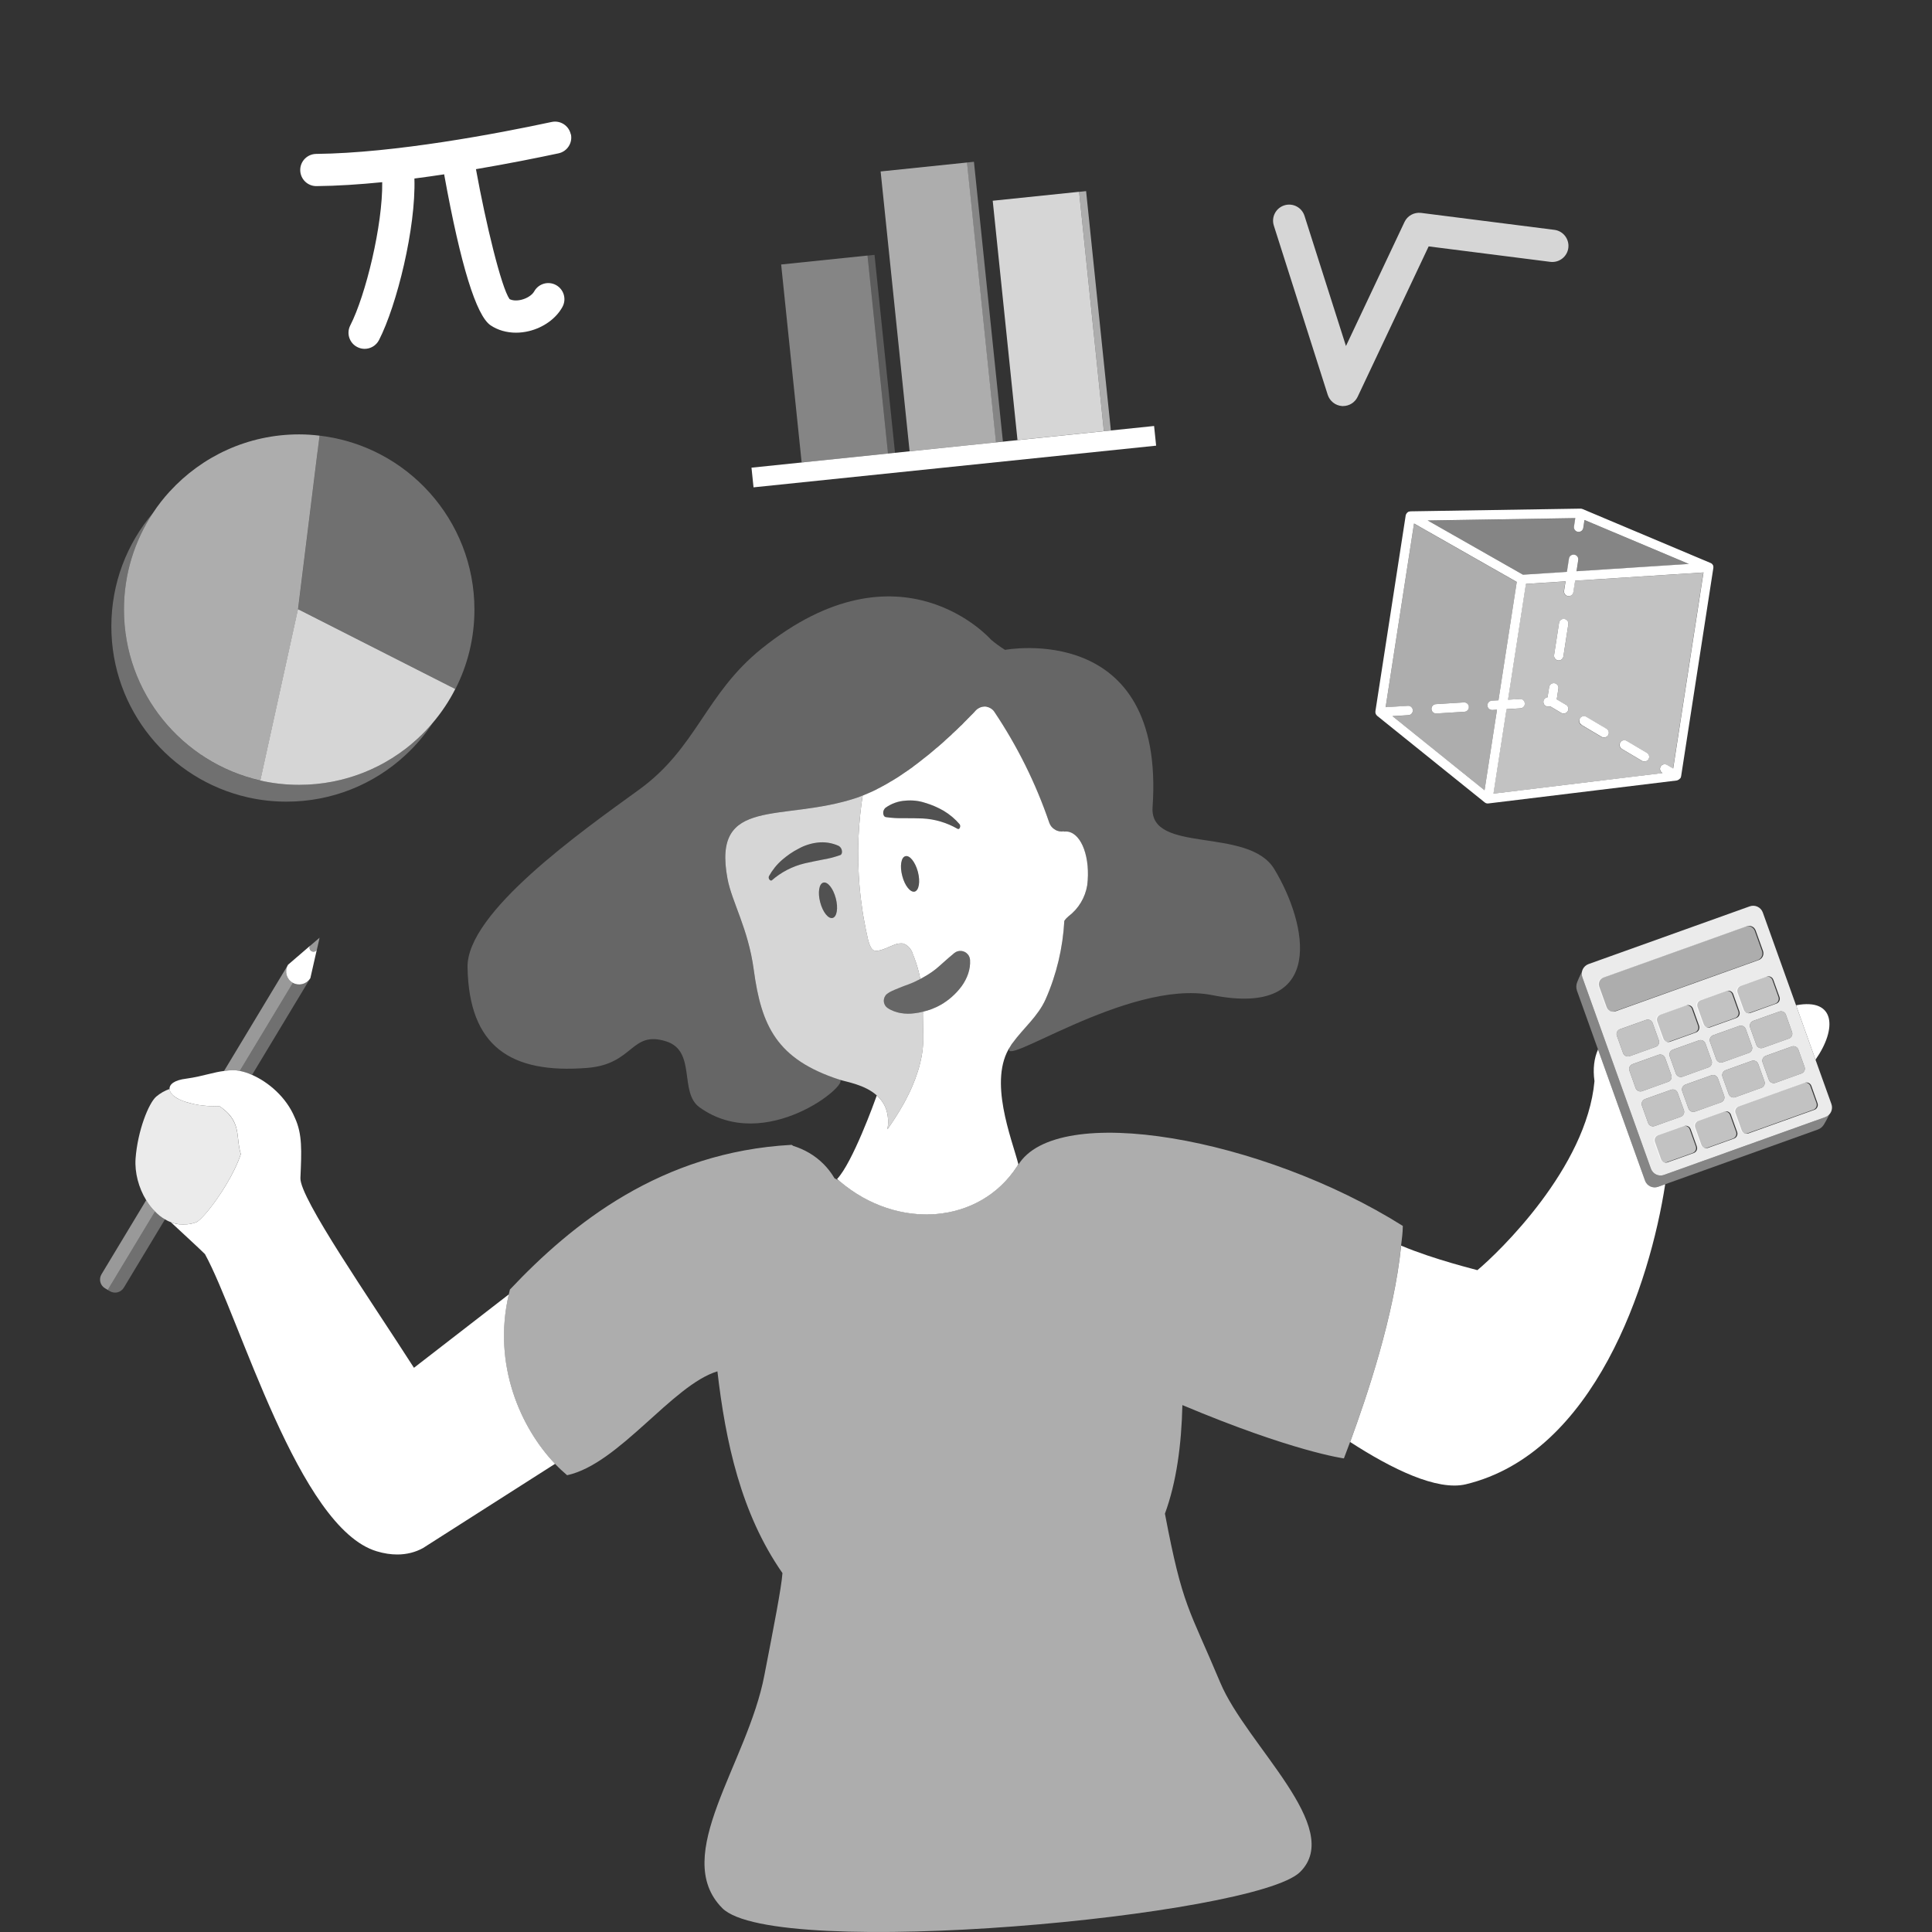 <svg viewBox="0 0 300 300" xmlns="http://www.w3.org/2000/svg"><rect x="0" y="0" width="300" height="300" fill="#333333" stroke="none"/><g fill="#fff"><path d="m 25.62 189.34 l -6.4 10.62 c -.45 .74 -1.42 .98 -2.17 .53 l -.32 -.19 7.34 -12.18 c .46 .49 .99 .91 1.55 1.22 z" opacity=".3"/><path d="m 34.57 172.12 c -.1 -.07 -.2 -.14 -.3 -.22 l -.2 -.14 .2 .13 c .1 .07 .2 .15 .3 .23 z" opacity=".3"/><path d="m 35.5 172.95 l -.01 .02 c -.19 -.21 -.41 -.42 -.66 -.63 .25 .2 .47 .4 .67 .61 z" opacity=".3"/><path d="m 48.13 151.99 l -8.99 14.92 c -.67 -.31 -1.32 -.51 -1.91 -.62 l 8.25 -13.68 c .91 .51 2.06 .24 2.64 -.62 z" opacity=".3"/><path d="m 48.12 151.99 c .02 -.03 .05 -.06 .07 -.09 l 1 -4.41 c -.16 .27 -.49 .36 -.77 .23 -.02 -.01 -.04 -.02 -.06 -.03 -.28 -.17 -.38 -.54 -.21 -.83 l -3.43 2.95 c -.02 .03 -.03 .07 -.05 .1 -.5 .94 -.19 2.11 .74 2.67 .02 .01 .04 .02 .06 .03 .91 .51 2.06 .24 2.65 -.62 z"/><path d="m 24.07 188.12 l -7.34 12.18 -.43 -.26 c -.75 -.45 -.99 -1.42 -.54 -2.17 l 6.94 -11.51 c .39 .65 .84 1.24 1.37 1.76 z" opacity=".5"/><path d="m 32.13 171.73 c -.04 0 -.09 -.01 -.13 -.01 -.15 -.01 -.3 -.03 -.45 -.05 .14 .02 .29 .03 .44 .04 .05 0 .09 .01 .14 .02 z" opacity=".5"/><path d="m 45.48 152.61 l -8.25 13.68 c -.38 -.08 -.75 -.12 -1.08 -.11 -.42 .01 -.81 .04 -1.21 .1 -.05 .01 -.1 .01 -.15 .02 l 9.88 -16.39 h .01 c -.16 .3 -.24 .62 -.24 .94 0 .69 .35 1.36 .98 1.73 z" opacity=".5"/><path d="m 49.57 145.81 l .05 -.2 -1.46 1.25 c -.17 .28 -.08 .65 .21 .83 l .06 .03 c .28 .13 .61 .03 .77 -.23 l .38 -1.67 z" opacity=".5"/><path d="m 127.85 137.05 c -.67 .18 -.89 1.55 -.49 3.07 s 1.26 2.61 1.93 2.43 c .67 -.17 .89 -1.55 .49 -3.07 -.4 -1.51 -1.26 -2.61 -1.93 -2.43 z" opacity=".15"/><path d="m 117.03 150.57 c -.87 -6.42 -3.4 -10.53 -4.08 -14.15 -2.41 -12.93 8.48 -8.66 20.11 -12.55 .37 -.12 .74 -.27 1.11 -.42 .27 -.11 .53 -.22 .8 -.34 .2 -.08 .38 -.17 .57 -.26 .27 -.13 .54 -.26 .8 -.4 .19 -.1 .38 -.19 .56 -.29 .27 -.14 .54 -.29 .81 -.45 .18 -.1 .37 -.21 .55 -.32 .27 -.16 .54 -.32 .8 -.49 .18 -.11 .36 -.23 .54 -.35 .26 -.17 .53 -.35 .79 -.52 .18 -.12 .35 -.24 .53 -.37 .26 -.18 .52 -.37 .77 -.55 .17 -.12 .34 -.25 .51 -.38 .25 -.19 .5 -.38 .75 -.57 .17 -.13 .33 -.26 .5 -.39 .24 -.19 .48 -.38 .72 -.58 .16 -.13 .32 -.27 .48 -.4 .23 -.19 .46 -.38 .68 -.57 .16 -.14 .31 -.27 .46 -.4 .22 -.19 .43 -.38 .64 -.56 .16 -.14 .3 -.27 .45 -.41 .2 -.18 .4 -.36 .59 -.54 .15 -.14 .3 -.28 .44 -.41 .18 -.17 .37 -.34 .54 -.51 .15 -.14 .28 -.27 .42 -.41 .16 -.16 .32 -.31 .48 -.46 .15 -.15 .28 -.28 .42 -.42 l .4 -.4 .44 -.45 c .09 -.1 .2 -.2 .29 -.3 .23 -.24 .44 -.46 .64 -.67 .19 -.2 .41 -.35 .67 -.45 .25 -.1 .53 -.14 .8 -.12 s .54 .1 .77 .24 c .24 .14 .44 .32 .59 .55 3.59 5.35 6.47 11.15 8.56 17.25 .16 .46 .47 .84 .89 1.09 s .9 .34 1.38 .26 v .03 c .21 -.03 .43 -.03 .64 .01 2.15 .41 3.49 4.12 2.99 8.3 -.33 1.93 -1.38 3.67 -2.93 4.86 -.24 .2 -.46 .43 -.63 .68 -.23 4.19 -1.21 8.3 -2.89 12.14 -1.18 2.67 -3.49 4.51 -5.17 6.83 -.12 .16 -.21 .32 -.32 .48 -2.53 4.34 18.19 -10.52 31.33 -7.91 17.91 3.56 14.78 -11.1 9.65 -19.57 -4.03 -6.66 -19.4 -2.26 -18.9 -9.61 2.01 -29.12 -22.91 -24.43 -22.91 -24.43 -.77 -.48 -1.5 -1.01 -2.18 -1.59 0 0 -14.03 -16 -35.63 1.41 -8.76 7.06 -10.04 15.39 -19.02 21.89 -8.99 6.51 -26.79 19.08 -26.63 27.58 .22 12.28 6.67 16.58 18.61 15.62 7.25 -.58 6.72 -5.85 12.23 -4.12 4.74 1.5 1.96 7.92 5.18 10.24 10.25 7.36 23.57 -3.72 21.74 -4.32 -9.78 -3.18 -12.15 -8.35 -13.33 -17.08 z" opacity=".25"/><path d="m 143.38 160.83 c -.03 -1.13 -.03 -2.27 -.06 -3.42 h -.01 v .01 c .03 1.16 .03 2.28 .06 3.42 .02 .89 -.04 1.77 -.17 2.63 .14 -.86 .2 -1.75 .18 -2.64 z m -1.76 -13.04 c .03 .09 .06 .17 .09 .26 .38 .92 .7 1.86 .94 2.82 -.24 -.96 -.55 -1.9 -.93 -2.82 -.03 -.09 -.06 -.17 -.1 -.26 z m -2.32 -1.23 c .32 -.07 .64 -.09 .97 -.05 .25 .1 .49 .23 .7 .41 -.21 -.18 -.45 -.32 -.7 -.42 -.32 -.04 -.65 -.02 -.97 .06 z m -1.49 28.81 v -.02 c 0 .01 -.01 .01 -.01 .02 z m -1.97 -27.75 c -.25 -.07 -.44 -.26 -.6 -.5 .15 .25 .34 .44 .59 .51 .15 .04 .34 .03 .55 -.01 -.21 .04 -.39 .04 -.54 0 z m -.79 -.89 c .05 .13 .11 .27 .19 .38 -.07 -.12 -.13 -.25 -.19 -.38 z m -.27 -.92 c -.25 -1.08 -.47 -2.17 -.67 -3.27 .19 1.09 .41 2.18 .66 3.27 .06 .24 .15 .59 .28 .92 -.13 -.32 -.21 -.67 -.27 -.92 z m -.83 -22.26 v -.01 c -.11 .04 -.22 .08 -.32 .12 .11 -.03 .21 -.07 .32 -.11 z m -.1 17.32 c -.23 -1.64 -.4 -3.29 -.5 -4.95 .09 1.66 .26 3.31 .5 4.95 z m -.44 -12.58 c -.19 2.53 -.21 5.06 -.06 7.59 -.14 -2.53 -.12 -5.06 .06 -7.59 z" opacity=".8"/><path d="m 143.31 157.42 v -.01 l -.01 -.31 c -.43 .11 -.86 .19 -1.3 .24 -.7 .1 -1.42 .09 -2.12 -.03 -.36 -.05 -.71 -.17 -1.05 -.28 -.34 -.13 -.68 -.29 -.99 -.5 -.63 -.42 -.79 -1.27 -.37 -1.9 .11 -.17 .26 -.31 .43 -.41 l .25 -.16 c .28 -.16 .53 -.25 .78 -.37 .25 -.11 .49 -.2 .73 -.3 .47 -.2 .92 -.36 1.37 -.52 .65 -.24 1.27 -.53 1.87 -.85 -.07 -.39 -.16 -.77 -.25 -1.15 -.24 -.96 -.56 -1.9 -.94 -2.82 -.03 -.09 -.06 -.17 -.09 -.26 -.11 -.24 -.26 -.47 -.45 -.68 -.06 -.07 -.13 -.13 -.2 -.19 -.21 -.18 -.45 -.31 -.7 -.41 -.33 -.04 -.65 -.02 -.97 .05 -.1 .02 -.2 .05 -.3 .09 -.1 .03 -.2 .07 -.3 .12 -.36 .13 -1 .44 -1.62 .66 -.12 .04 -.24 .08 -.36 .11 -.12 .04 -.23 .06 -.34 .08 -.21 .04 -.4 .05 -.55 .01 -.25 -.07 -.44 -.26 -.59 -.51 v -.01 c -.07 -.12 -.13 -.25 -.19 -.38 -.05 -.12 -.09 -.24 -.12 -.35 -.04 -.13 -.08 -.26 -.11 -.37 -.02 -.07 -.04 -.14 -.05 -.2 -.25 -1.09 -.47 -2.18 -.66 -3.27 -.1 -.56 -.19 -1.11 -.26 -1.67 -.24 -1.64 -.41 -3.29 -.5 -4.95 -.01 -.01 -.01 -.02 0 -.04 -.15 -2.53 -.13 -5.06 .06 -7.59 .09 -1.21 .22 -2.43 .38 -3.63 .05 -.37 .1 -.74 .16 -1.11 -.11 .04 -.21 .08 -.32 .11 -.04 .02 -.08 .03 -.12 .05 -.15 .06 -.29 .11 -.45 .16 -11.63 3.89 -22.51 -.38 -20.1 12.55 .67 3.61 3.21 7.73 4.08 14.15 1.18 8.73 3.55 13.9 13.32 17.08 1.1 .36 3.93 .77 5.79 2.45 1.12 1.01 1.9 2.47 1.73 4.66 -.03 .32 -.07 .53 -.07 .59 .62 -.88 1.55 -2.23 2.47 -3.89 .16 -.27 .31 -.56 .46 -.85 .08 -.15 .16 -.31 .24 -.47 .22 -.43 .43 -.88 .63 -1.35 .02 -.04 .04 -.09 .06 -.13 .32 -.74 .61 -1.52 .86 -2.32 .15 -.46 .28 -.93 .38 -1.4 .08 -.3 .14 -.61 .2 -.91 .03 -.19 .06 -.37 .09 -.56 .13 -.86 .19 -1.74 .17 -2.63 -.03 -1.14 -.03 -2.26 -.06 -3.42 z m -14.02 -14.88 c -.67 .18 -1.53 -.91 -1.93 -2.43 s -.18 -2.89 .49 -3.06 c .67 -.18 1.53 .91 1.93 2.43 s .18 2.89 -.49 3.06 z m 1.19 -9.76 h -.01 c -.9 .32 -1.83 .56 -2.77 .71 -.93 .18 -1.86 .37 -2.78 .58 -1.88 .46 -3.61 1.35 -5.06 2.62 h -.01 c -.09 .08 -.23 .05 -.35 -.08 -.07 -.07 -.11 -.16 -.13 -.26 s -.01 -.2 .03 -.29 c .53 -.96 1.22 -1.82 2.05 -2.54 .78 -.68 1.64 -1.27 2.56 -1.74 .9 -.5 1.9 -.82 2.92 -.94 1.13 -.14 2.27 .04 3.3 .51 .2 .12 .36 .3 .44 .52 .15 .4 .07 .81 -.19 .91 z" opacity=".8"/><path d="m 148.69 128.7 c .1 .06 .24 .01 .33 -.14 .05 -.09 .08 -.18 .08 -.28 s -.03 -.2 -.08 -.28 c -.71 -.84 -1.55 -1.55 -2.5 -2.11 -.9 -.52 -1.85 -.93 -2.84 -1.23 -.98 -.32 -2.02 -.44 -3.04 -.36 -1.13 .07 -2.22 .46 -3.14 1.13 -.18 .15 -.3 .36 -.33 .59 -.08 .42 .08 .8 .36 .85 h .01 c .95 .14 1.9 .2 2.86 .18 .94 0 1.89 .01 2.84 .04 1.92 .09 3.8 .64 5.46 1.61 l .01 .01 z" opacity=".15"/><path d="m 130.23 131.36 c -1.03 -.48 -2.17 -.66 -3.3 -.51 -1.02 .12 -2.02 .43 -2.92 .93 -.92 .48 -1.78 1.06 -2.56 1.74 -.83 .72 -1.52 1.59 -2.05 2.55 -.04 .09 -.05 .19 -.03 .29 s .06 .19 .13 .26 c .12 .13 .26 .16 .35 .08 h .01 c 1.45 -1.27 3.19 -2.17 5.06 -2.62 .93 -.21 1.85 -.4 2.78 -.58 .95 -.15 1.87 -.39 2.78 -.71 h .01 c .26 -.1 .35 -.51 .19 -.91 -.08 -.22 -.23 -.41 -.44 -.53 z" opacity=".15"/><path d="m 133.51 123.71 c .04 -.02 .08 -.03 .12 -.05 -.19 .07 -.38 .13 -.57 .2 z"/><path d="m 165.85 129.14 c -.21 -.03 -.44 -.04 -.64 -.01 l -.01 -.04 c -.47 .08 -.96 0 -1.37 -.26 -.42 -.23 -.74 -.62 -.9 -1.08 -2.08 -6.1 -4.96 -11.9 -8.55 -17.25 -.27 -.4 -.7 -.66 -1.18 -.76 -.46 -.09 -.96 .03 -1.36 .3 -.09 .07 -.2 .15 -.3 .25 -.19 .21 -.39 .44 -.63 .67 l -.29 .29 -.44 .45 -.4 .4 c -.13 .14 -.27 .29 -.41 .43 -.15 .14 -.33 .29 -.48 .45 l -.42 .41 c -.18 .18 -.36 .33 -.55 .51 -.14 .14 -.28 .29 -.44 .42 -.18 .17 -.38 .35 -.59 .53 -.14 .14 -.3 .27 -.44 .41 -.22 .19 -.43 .38 -.65 .57 l -.47 .39 c -.23 .2 -.44 .39 -.68 .58 -.16 .13 -.33 .27 -.48 .4 -.24 .19 -.48 .38 -.74 .58 -.15 .13 -.31 .26 -.49 .39 -.24 .19 -.48 .38 -.74 .57 -.17 .12 -.35 .25 -.5 .38 -.27 .19 -.52 .36 -.78 .55 -.17 .12 -.35 .25 -.53 .36 -.27 .18 -.53 .35 -.78 .53 -.19 .11 -.36 .23 -.54 .34 -.28 .18 -.54 .34 -.82 .49 -.18 .11 -.35 .22 -.53 .32 -.28 .16 -.54 .3 -.82 .45 -.18 .11 -.37 .2 -.56 .29 -.27 .14 -.53 .29 -.79 .4 -.21 .09 -.4 .18 -.58 .26 -.27 .11 -.54 .22 -.8 .34 -.07 .03 -.15 .06 -.22 .09 -.11 .04 -.22 .08 -.32 .12 .11 -.03 .21 -.07 .32 -.11 h .01 c -.06 .37 -.11 .74 -.17 1.11 -.16 1.2 -.29 2.42 -.38 3.63 -.19 2.53 -.21 5.06 -.06 7.59 -.01 .02 -.01 .03 0 .04 .09 1.66 .26 3.31 .5 4.95 .07 .56 .16 1.11 .26 1.67 .19 1.09 .41 2.18 .66 3.27 .01 .06 .03 .13 .05 .2 .03 .11 .07 .24 .11 .37 .03 .11 .07 .23 .12 .35 .06 .13 .12 .26 .19 .38 v .01 c .15 .25 .34 .44 .59 .51 .15 .04 .34 .03 .55 -.01 .11 -.02 .22 -.04 .34 -.08 .12 -.03 .24 -.07 .36 -.11 .62 -.22 1.26 -.53 1.62 -.66 .1 -.05 .2 -.09 .3 -.12 .1 -.04 .2 -.07 .3 -.09 .32 -.07 .64 -.09 .97 -.05 .25 .1 .49 .23 .7 .41 .07 .06 .14 .12 .2 .19 .19 .21 .34 .44 .45 .68 .03 .09 .06 .17 .09 .26 .38 .92 .7 1.86 .94 2.82 .09 .38 .18 .76 .25 1.15 .22 -.12 .44 -.24 .66 -.37 .79 -.45 1.54 -.96 2.21 -1.56 .69 -.6 1.35 -1.22 2.25 -1.96 l .15 -.13 c .64 -.53 1.59 -.44 2.12 .2 .21 .25 .32 .55 .34 .86 .1 1.47 -.46 2.92 -1.32 4.1 -.88 1.18 -2 2.17 -3.25 2.88 -.87 .49 -1.79 .84 -2.75 1.06 l .01 .31 h -.01 v .01 c .03 1.16 .03 2.28 .06 3.42 .02 .89 -.04 1.77 -.17 2.63 -.03 .19 -.06 .37 -.09 .56 -.06 .3 -.12 .61 -.2 .91 -.1 .47 -.23 .94 -.38 1.4 -.25 .8 -.54 1.58 -.86 2.32 -.02 .04 -.04 .09 -.06 .13 -.2 .47 -.41 .92 -.63 1.35 -.08 .16 -.16 .32 -.24 .47 -.15 .29 -.3 .58 -.46 .85 -.92 1.66 -1.85 3.01 -2.47 3.89 0 -.06 .04 -.27 .07 -.59 .17 -2.19 -.61 -3.65 -1.73 -4.66 -.34 .97 -3.77 10.46 -6.17 12.98 .13 .11 .25 .23 .39 .33 9.03 7.7 21.76 6.7 27.59 -2.34 .06 -.08 .13 -.18 .18 -.27 -1.03 -4.01 -4.76 -13.08 -1.23 -18.36 .07 -.14 .18 -.3 .32 -.48 1.68 -2.32 3.97 -4.15 5.15 -6.83 1.69 -3.84 2.66 -7.95 2.89 -12.14 .18 -.27 .39 -.49 .64 -.7 1.56 -1.18 2.6 -2.91 2.92 -4.84 .51 -4.2 -.83 -7.92 -2.98 -8.31 z m -23.82 9.31 c -.67 .16 -1.54 -.92 -1.93 -2.44 -.4 -1.52 -.18 -2.9 .49 -3.06 .67 -.19 1.53 .9 1.94 2.42 .4 1.53 .17 2.89 -.5 3.08 z m 7 -9.88 c -.09 .15 -.23 .2 -.34 .13 -1.67 -.96 -3.54 -1.52 -5.45 -1.61 -.97 -.03 -1.9 -.05 -2.84 -.04 -.97 .02 -1.91 -.03 -2.87 -.17 -.12 -.03 -.2 -.09 -.26 -.19 -.11 -.17 -.15 -.41 -.11 -.66 .04 -.22 .16 -.44 .34 -.6 .92 -.66 2.01 -1.05 3.14 -1.11 1.03 -.09 2.06 .02 3.04 .35 .99 .29 1.95 .71 2.84 1.22 .95 .57 1.79 1.27 2.5 2.11 .06 .09 .08 .18 .08 .28 0 .09 -.03 .2 -.07 .29 z"/><path d="m 217.83 190.37 c -.03 1.28 -.12 1.72 -.27 3.05 -1.09 10.88 -5.28 23.34 -7.92 30.49 -1.12 3.02 -.75 1.96 -.96 2.55 0 0 -7.89 -1.04 -25.08 -8.28 -.14 6.18 -.92 11.98 -2.71 16.86 2.77 14.61 3.74 14.64 8.59 26.23 4.09 9.75 19.35 22.55 12.39 29.42 -6.97 6.87 -81.67 13.78 -89.73 5.59 -8.07 -8.18 3.95 -22.41 6.56 -36.19 1.46 -7.54 2.64 -13.55 2.8 -15.82 -6.47 -9.28 -8.84 -20.46 -10.1 -31.33 -6.99 2.11 -15.27 14.39 -23.34 16.13 -.63 -.53 -1.26 -1.12 -1.88 -1.77 -5.32 -5.58 -9.74 -15.38 -7.18 -26.31 .06 -.25 .11 -.5 .18 -.75 9.64 -10.22 23.46 -21.37 43.74 -22.47 .09 .07 .18 .11 .27 .17 1.66 .52 3.3 1.41 4.72 2.84 .61 .62 1.18 1.34 1.68 2.19 .26 .13 .52 .27 .78 .43 9.03 7.7 21.76 6.7 27.59 -2.34 .04 -.04 .07 -.07 .1 -.09 5.95 -10.03 37.98 -4.33 59.77 9.39 z" opacity=".6"/><path d="m 140.59 132.95 c -.67 .18 -.89 1.55 -.49 3.07 s 1.26 2.6 1.93 2.43 .89 -1.55 .49 -3.07 c -.4 -1.51 -1.26 -2.61 -1.93 -2.43 z" opacity=".15"/><path d="m 257.09 162.56 l -4.03 1.44 c -.42 .15 -.88 -.07 -1.03 -.48 l -.96 -2.68 c -.15 -.42 .07 -.88 .49 -1.03 l 4.03 -1.44 c .42 -.15 .88 .06 1.03 .48 l .96 2.68 c .15 .42 -.07 .88 -.49 1.03 z" opacity=".7"/><path d="m 258.57 183.89 c -2.36 15.4 -10.96 41.77 -30.96 46.59 -4.45 1.06 -11.46 -2.36 -17.96 -6.57 2.63 -7.15 6.83 -19.62 7.92 -30.49 5.15 2.18 11.84 3.78 11.84 3.81 3.34 -2.79 16.96 -15.89 18.18 -29.35 -.27 -1.93 -.05 -3.56 .55 -4.92 l 7.3 20.36 c .29 .83 1.21 1.26 2.04 .96 z"/><path d="m 259.04 167.98 l -4.04 1.45 c -.42 .15 -.88 -.07 -1.03 -.49 l -.95 -2.68 c -.15 -.41 .06 -.87 .48 -1.02 l 4.03 -1.45 c .42 -.15 .88 .07 1.03 .49 l .96 2.67 c .15 .42 -.07 .88 -.48 1.03 z" opacity=".7"/><path d="m 260.98 173.41 l -4.03 1.44 c -.42 .15 -.88 -.06 -1.03 -.48 l -.96 -2.68 c -.15 -.42 .07 -.88 .49 -1.03 l 4.03 -1.44 c .42 -.15 .88 .06 1.03 .48 l .96 2.68 c .15 .42 -.07 .88 -.49 1.03 z" opacity=".7"/><path d="m 265.29 165.74 l -4.03 1.45 c -.42 .15 -.88 -.07 -1.03 -.49 l -.96 -2.68 c -.15 -.42 .07 -.88 .49 -1.03 l 4.03 -1.44 c .42 -.15 .88 .07 1.03 .49 l .96 2.67 c .15 .42 -.07 .88 -.49 1.03 z" opacity=".7"/><path d="m 267.24 171.17 l -4.04 1.44 c -.41 .15 -.87 -.07 -1.02 -.49 l -.96 -2.67 c -.15 -.42 .06 -.88 .48 -1.03 l 4.04 -1.45 c .41 -.15 .87 .07 1.02 .49 l .96 2.68 c .15 .42 -.06 .88 -.48 1.03 z" opacity=".7"/><path d="m 271.55 163.5 l -4.03 1.44 c -.42 .15 -.88 -.06 -1.03 -.48 l -.96 -2.68 c -.15 -.42 .07 -.88 .49 -1.03 l 4.03 -1.44 c .42 -.15 .88 .07 1.03 .48 l .96 2.68 c .15 .42 -.07 .88 -.49 1.03 z" opacity=".7"/><path d="m 273.49 168.92 l -4.03 1.45 c -.42 .15 -.88 -.07 -1.03 -.49 l -.96 -2.67 c -.15 -.42 .07 -.88 .49 -1.03 l 4.03 -1.45 c .42 -.15 .88 .07 1.03 .49 l .96 2.68 c .15 .41 -.07 .88 -.49 1.02 z" opacity=".7"/><path d="m 277.78 161.27 l -4.04 1.44 c -.41 .15 -.87 -.06 -1.02 -.48 l -.96 -2.68 c -.15 -.42 .06 -.88 .48 -1.03 l 4.04 -1.44 c .41 -.15 .88 .06 1.03 .48 l .95 2.68 c .15 .42 -.06 .88 -.48 1.03 z" opacity=".7"/><path d="m 279.72 166.69 l -4.03 1.45 c -.42 .15 -.88 -.07 -1.03 -.49 l -.96 -2.67 c -.15 -.42 .07 -.88 .49 -1.03 l 4.03 -1.45 c .42 -.15 .88 .07 1.03 .49 l .96 2.68 c .15 .41 -.07 .87 -.49 1.02 z" opacity=".7"/><path d="m 281.91 164.55 l -3.02 -8.45 c 6.14 -1.17 6.39 3.65 3.02 8.45 z"/><path d="m 86.19 227.3 l -19.61 12.51 -.86 .55 c -.01 .02 -.03 .02 -.05 .03 -1.15 .63 -2.49 .99 -3.98 .99 -.98 0 -2.05 -.15 -3.17 -.49 -12.14 -3.59 -21.26 -36.25 -26.69 -46.15 -.08 -.13 -5.28 -4.94 -5.28 -4.94 h .02 c .22 .08 .44 .14 .66 .21 h .01 c .78 .18 1.62 .18 2.48 0 .23 -.05 .5 -.12 .73 -.21 .35 -.13 1.04 -.81 1.87 -1.81 1.72 -2.11 4.05 -5.69 5.08 -8.78 -.72 -2.31 -.07 -4.25 -1.9 -6.26 -.33 -.35 -.73 -.7 -1.23 -1.06 l -.2 -.13 c -.05 0 -.09 .01 -.14 0 -.21 .02 -.41 .02 -.61 .02 -.26 .01 -.5 -.01 -.73 -.02 -.21 -.01 -.4 -.02 -.6 -.05 -.15 -.01 -.3 -.02 -.44 -.04 -.82 -.08 -1.57 -.24 -2.2 -.43 -.1 -.02 -.18 -.05 -.27 -.07 -.37 -.11 -.69 -.21 -.95 -.33 -.12 -.04 -.22 -.09 -.32 -.14 -.13 -.06 -.22 -.12 -.32 -.18 -.7 -.4 -1.14 -.92 -1.16 -1.43 -.04 -.7 .71 -1.37 2.61 -1.6 1.33 -.18 2.48 -.47 3.59 -.74 .75 -.18 1.48 -.36 2.26 -.45 .05 -.01 .1 -.01 .15 -.02 .4 -.06 .79 -.09 1.21 -.1 .33 -.01 .7 .03 1.08 .11 .59 .11 1.24 .31 1.91 .62 2.52 1.1 5.31 3.45 6.62 6.6 .02 .02 .02 .04 .03 .06 1.18 2.56 1.04 5.13 .86 9.36 -.12 3.1 10.76 18.74 17.63 29.46 l 14.73 -11.4 c -2.56 10.93 1.86 20.74 7.18 26.31 z"/><path d="m 37.39 179.21 c -1.02 3.08 -3.35 6.67 -5.07 8.78 -.82 1 -1.51 1.67 -1.86 1.8 -.25 .1 -.5 .17 -.75 .21 -.86 .2 -1.69 .19 -2.47 0 l -.01 .01 c -.22 -.06 -.44 -.13 -.66 -.21 -.33 -.12 -.64 -.27 -.95 -.46 -.56 -.31 -1.09 -.73 -1.55 -1.22 -.53 -.52 -.98 -1.11 -1.37 -1.76 -1.17 -1.91 -1.8 -4.28 -1.65 -6.44 .32 -4.35 2.04 -8.64 3.21 -9.64 .64 -.54 1.34 -.93 2.08 -1.19 .01 .5 .44 1.03 1.15 1.44 .1 .04 .2 .1 .32 .17 .1 .05 .2 .09 .31 .14 .28 .11 .6 .23 .96 .34 .08 .01 .17 .04 .27 .07 .63 .18 1.37 .33 2.2 .42 .15 .02 .3 .04 .45 .05 .04 0 .09 .01 .13 .01 .05 .01 .1 .01 .16 .01 .1 0 .2 .01 .3 .02 .23 .01 .48 .02 .73 .02 .2 0 .4 -.01 .61 -.02 h .14 l .2 .14 c .1 .08 .2 .15 .3 .22 .09 .07 .18 .14 .26 .22 .25 .21 .47 .42 .66 .63 1.83 2 1.19 3.94 1.9 6.24 z" opacity=".9"/><path d="m 56.14 239.1 l -.06 .02 v -.01 c .02 0 .04 0 .06 -.01 z"/><path d="m 284.05 173.04 c -.29 .66 -.69 1.34 -.84 1.59 -.22 .35 -.54 .63 -.95 .77 l -23.69 8.49 -1.09 .39 c -.83 .3 -1.75 -.13 -2.04 -.96 l -7.3 -20.36 -3.27 -9.13 c -.15 -.44 -.13 -.9 .03 -1.31 .1 -.27 .4 -.98 .74 -1.61 -.05 .27 -.04 .56 .06 .83 l 3.44 9.59 7.21 20.14 c .3 .83 1.21 1.27 2.04 .97 l .41 -.15 24.62 -8.82 c .25 -.09 .46 -.24 .63 -.43 z" opacity=".4"/><path d="m 284.38 171.43 l -2.47 -6.88 -3.02 -8.45 -5.16 -14.4 c -.29 -.83 -1.21 -1.26 -2.04 -.96 l -25.02 8.96 c -.83 .3 -1.26 1.21 -.97 2.04 l 3.44 9.59 7.21 20.14 c .3 .83 1.21 1.27 2.04 .97 l .41 -.15 24.62 -8.82 c .83 -.29 1.26 -1.21 .96 -2.04 z m -5.13 -8.44 l .96 2.68 c .15 .41 -.07 .87 -.49 1.02 l -4.03 1.45 c -.42 .15 -.88 -.07 -1.03 -.49 l -.96 -2.67 c -.15 -.42 .07 -.88 .49 -1.03 l 4.03 -1.45 c .42 -.15 .88 .07 1.03 .49 z m -9.64 -4.92 l -3.83 1.37 -.21 .08 c -.15 .06 -.31 .06 -.46 .02 -.25 -.06 -.46 -.25 -.56 -.51 l -.11 -.3 -.85 -2.37 c -.15 -.42 .06 -.88 .48 -1.03 l 2.72 -.98 1.32 -.47 c .41 -.15 .88 .07 1.03 .49 l .95 2.68 c .15 .41 -.06 .87 -.48 1.02 z m 1.47 1.72 l .96 2.68 c .15 .42 -.07 .88 -.49 1.03 l -4.03 1.44 c -.42 .15 -.88 -.06 -1.03 -.48 l -.96 -2.68 c -.15 -.42 .07 -.88 .49 -1.03 l 4.03 -1.44 c .42 -.15 .88 .07 1.03 .48 z m -7.29 -.64 l .05 .14 c .05 .13 .06 .26 .03 .38 -.03 .29 -.23 .54 -.52 .65 l -4.03 1.44 c -.42 .15 -.88 -.07 -1.03 -.49 l -.96 -2.67 c -.15 -.42 .07 -.88 .49 -1.03 l 4.03 -1.45 c .42 -.15 .88 .07 1.03 .49 z m -4.03 3.84 l 4.03 -1.44 c .42 -.15 .88 .07 1.03 .49 l .96 2.67 c .15 .42 -.07 .88 -.49 1.03 l -4.03 1.45 c -.42 .15 -.88 -.07 -1.03 -.49 l -.96 -2.68 c -.15 -.42 .07 -.88 .49 -1.03 z m 1.94 5.43 l 4.04 -1.45 c .41 -.15 .87 .07 1.02 .49 l .96 2.68 c .15 .42 -.06 .88 -.48 1.03 l -4.04 1.44 c -.41 .15 -.87 -.07 -1.02 -.49 l -.96 -2.67 c -.15 -.42 .06 -.88 .48 -1.03 z m 5.77 -1.21 c -.15 -.42 .07 -.88 .49 -1.03 l 4.03 -1.45 c .42 -.15 .88 .07 1.03 .49 l .96 2.68 c .15 .41 -.07 .88 -.49 1.02 l -4.03 1.45 c -.42 .15 -.88 -.07 -1.03 -.49 z m 9.84 -9.65 l .95 2.68 c .15 .42 -.06 .88 -.48 1.03 l -4.04 1.44 c -.41 .15 -.87 -.06 -1.02 -.48 l -.96 -2.68 c -.15 -.42 .06 -.88 .48 -1.03 l 4.04 -1.44 c .41 -.15 .88 .06 1.03 .48 z m -1.95 -5.42 l .96 2.67 c .15 .42 -.07 .88 -.49 1.03 l -4.03 1.45 c -.42 .15 -.88 -.07 -1.03 -.49 l -.96 -2.67 c -.15 -.42 .07 -.88 .49 -1.03 l 4.03 -1.45 c .42 -.15 .88 .07 1.03 .49 z m -25.89 4.23 l -1.14 -3.18 c -.2 -.57 .1 -1.2 .67 -1.4 l 22.22 -7.96 c .57 -.21 1.2 .09 1.4 .66 l 1.14 3.17 c .2 .58 -.09 1.2 -.66 1.41 l -22.23 7.96 c -.57 .2 -1.2 -.09 -1.4 -.66 z m 2.56 7.15 l -.96 -2.68 c -.15 -.42 .07 -.88 .49 -1.03 l 4.03 -1.44 c .42 -.15 .88 .06 1.03 .48 l .96 2.68 c .15 .42 -.07 .88 -.49 1.03 l -4.03 1.44 c -.42 .15 -.88 -.07 -1.03 -.48 z m 1.94 5.42 l -.95 -2.68 c -.15 -.41 .06 -.87 .48 -1.02 l 4.03 -1.45 c .42 -.15 .88 .07 1.03 .49 l .96 2.67 c .15 .42 -.07 .88 -.48 1.03 l -4.04 1.45 c -.42 .15 -.88 -.07 -1.03 -.49 z m 1.95 5.43 l -.96 -2.68 c -.15 -.42 .07 -.88 .49 -1.03 l 4.03 -1.44 c .42 -.15 .88 .06 1.03 .48 l .96 2.68 c .15 .42 -.07 .88 -.49 1.03 l -4.03 1.44 c -.42 .15 -.88 -.06 -1.03 -.48 z m 7.08 4.67 l -3.99 1.42 -.05 .02 c -.41 .15 -.88 -.06 -1.03 -.48 l -.95 -2.68 c -.15 -.42 .06 -.88 .48 -1.03 l 1.8 -.64 1.64 -.59 .6 -.21 c .23 -.08 .47 -.06 .67 .07 h .01 c .15 .08 .27 .23 .34 .41 l .96 2.68 c .15 .42 -.06 .88 -.48 1.03 z m 6.25 -2.24 l -4.03 1.44 c -.42 .15 -.88 -.07 -1.03 -.48 l -.96 -2.68 c -.04 -.11 -.05 -.22 -.04 -.32 .01 -.31 .22 -.6 .53 -.71 l 4.03 -1.44 c .42 -.15 .88 .06 1.03 .48 l .07 .21 .89 2.47 c .15 .42 -.07 .88 -.49 1.03 z m 12.49 -4.47 l -10.26 3.67 c -.42 .15 -.88 -.07 -1.03 -.49 l -.88 -2.46 -.08 -.21 c -.15 -.42 .07 -.88 .49 -1.03 l 7.43 -2.67 2.83 -1.01 c .42 -.15 .88 .07 1.03 .49 l .95 2.68 c .15 .41 -.06 .88 -.48 1.03 z" opacity=".9"/><rect height="4.45" opacity=".7" rx=".81" transform="matrix(.941 -.337 .337 .941 -38.34 97.19)" width="5.89" x="257.63" y="156.72"/><rect height="4.45" opacity=".7" rx=".81" transform="matrix(.941 -.337 .337 .941 -37.22 99.17)" width="5.89" x="263.89" y="154.47"/><rect height="4.45" opacity=".7" rx=".81" transform="matrix(.941 -.337 .337 .941 -36.1 101.14)" width="5.89" x="270.12" y="152.24"/><rect height="4.45" opacity=".7" rx=".81" transform="matrix(.941 -.337 .337 .941 -44.67 98.17)" width="5.89" x="257.28" y="175.44"/><rect height="4.45" opacity=".7" rx=".81" transform="matrix(.941 -.337 .337 .941 -43.55 100.15)" width="5.89" x="263.54" y="173.2"/><rect height="4.45" opacity=".7" rx=".81" transform="matrix(.941 -.337 .337 .941 -41.87 103.11)" width="12.51" x="269.6" y="169.84"/><path d="m 88.63 20.86 c -.29 -1.35 -1.62 -2.21 -2.97 -1.92 -8.4 1.8 -24.32 4.83 -36.57 4.96 -1.38 .02 -2.49 1.15 -2.47 2.53 .02 1.37 1.13 2.47 2.5 2.47 h .03 c 3.23 -.03 6.69 -.26 10.2 -.61 .09 6.67 -2.57 17.57 -4.96 22.24 -.63 1.23 -.14 2.74 1.09 3.36 .37 .19 .75 .28 1.14 .28 .91 0 1.78 -.5 2.23 -1.36 2.78 -5.43 5.74 -17.44 5.5 -25.09 1.56 -.2 3.1 -.42 4.63 -.65 .01 .06 0 .12 .02 .18 2.53 13.93 4.95 21.75 7.17 23.26 1.12 .76 2.51 1.15 3.96 1.15 .65 0 1.32 -.08 1.99 -.24 2.27 -.55 4.22 -1.95 5.21 -3.75 .67 -1.21 .23 -2.73 -.98 -3.4 s -2.73 -.23 -3.4 .98 c -.31 .56 -1.12 1.09 -2 1.3 -.71 .17 -1.38 .13 -1.83 -.11 -1.29 -1.84 -3.68 -11.75 -5.2 -20.1 -.01 -.03 -.02 -.05 -.02 -.07 5 -.85 9.5 -1.75 12.83 -2.46 1.35 -.29 2.21 -1.62 1.92 -2.97 z"/><path d="m 208.56 63.06 c -.06 0 -.11 0 -.17 -.01 -1.02 -.07 -1.9 -.76 -2.22 -1.74 l -8.37 -26.28 c -.42 -1.32 .31 -2.72 1.62 -3.14 1.32 -.42 2.72 .31 3.14 1.62 l 6.44 20.22 9.09 -19.26 c .46 -.98 1.5 -1.54 2.58 -1.41 l 20.69 2.63 c 1.37 .17 2.34 1.43 2.17 2.8 s -1.43 2.34 -2.8 2.17 l -18.89 -2.4 -11.03 23.36 c -.42 .88 -1.3 1.43 -2.26 1.43 z" opacity=".8"/><path d="m 215.16 109.82 l 3.45 -.21 c .4 -.03 .74 .28 .77 .68 s -.28 .74 -.68 .77 l -2.48 .15 14.3 11.51 1.93 -12.5 -.71 .04 c -.05 0 -.11 0 -.16 -.01 -.33 -.05 -.59 -.33 -.61 -.67 -.02 -.4 .28 -.74 .68 -.77 l 1.03 -.06 2.84 -18.37 -15.95 -9.07 -4.41 28.52 z m 7.79 -.48 l 4.35 -.27 c .4 -.03 .74 .28 .77 .68 s -.28 .74 -.68 .77 l -4.35 .27 c -.05 0 -.11 0 -.16 -.01 -.33 -.05 -.59 -.33 -.61 -.67 -.03 -.4 .28 -.74 .68 -.77 z" opacity=".6"/><path d="m 243.64 86.75 c .06 -.4 .43 -.67 .83 -.61 s .67 .43 .61 .83 l -.27 1.74 17.45 -1.13 -16.21 -6.83 -.19 1.23 c -.06 .4 -.43 .67 -.83 .61 s -.67 -.43 -.61 -.83 l .2 -1.3 -22.92 .37 14.8 8.42 6.83 -.44 .32 -2.06 z" opacity=".4"/><path d="m 244.57 90.18 l -.28 1.78 c -.06 .4 -.43 .67 -.83 .61 s -.67 -.43 -.61 -.83 l .23 -1.46 -6.15 .4 -2.78 17.98 1.83 -.11 c .4 -.03 .74 .28 .77 .68 .02 .4 -.28 .74 -.68 .77 l -2.15 .13 -2.03 13.11 26.25 -3.19 -.04 -.03 c -.35 -.21 -.46 -.65 -.25 -.99 .21 -.35 .65 -.46 .99 -.25 l .95 .56 4.71 -30.44 -17.26 1.11 z m -2.48 6.55 c .06 -.4 .43 -.67 .83 -.61 s .67 .43 .61 .83 l -.77 4.99 c -.06 .4 -.43 .67 -.83 .61 s -.67 -.43 -.61 -.83 z m 1.34 13.72 c -.16 .26 -.45 .39 -.74 .35 -.09 -.01 -.18 -.05 -.26 -.09 l -1.68 -1 -.32 .02 c -.05 0 -.11 0 -.16 -.01 -.33 -.05 -.59 -.33 -.61 -.67 -.02 -.39 .26 -.72 .64 -.76 l .25 -1.58 c .06 -.4 .43 -.67 .83 -.61 s .67 .43 .61 .83 l -.26 1.67 1.45 .86 c .35 .21 .46 .65 .25 .99 z m 8.16 4.85 c .21 -.34 .65 -.46 .99 -.25 l 3.14 1.86 c .35 .21 .46 .65 .25 .99 -.16 .26 -.45 .39 -.74 .35 -.09 -.01 -.18 -.05 -.26 -.09 l -3.14 -1.86 c -.35 -.21 -.46 -.65 -.25 -1 z m -6.27 -3.73 c .21 -.35 .65 -.46 .99 -.25 l 3.14 1.86 c .35 .21 .46 .65 .25 1 -.16 .26 -.45 .39 -.74 .35 -.09 -.01 -.18 -.05 -.26 -.09 l -3.14 -1.86 c -.35 -.21 -.46 -.65 -.25 -.99 z" opacity=".7"/><path d="m 266.06 87.93 c -.01 -.03 -.02 -.05 -.03 -.08 -.03 -.07 -.06 -.13 -.11 -.19 -.01 -.02 -.01 -.03 -.03 -.05 -.01 -.01 -.02 -.01 -.02 -.02 -.07 -.07 -.14 -.13 -.23 -.16 l -19.91 -8.39 c -.03 -.01 -.06 -.01 -.08 -.02 -.03 -.01 -.06 -.03 -.09 -.03 -.02 0 -.04 0 -.07 0 -.02 0 -.04 -.01 -.06 -.01 l -26.44 .42 c -.02 0 -.03 .02 -.05 .02 -.09 .01 -.17 .02 -.25 .05 -.03 .02 -.05 .05 -.08 .06 -.04 .02 -.06 .05 -.1 .08 -.08 .08 -.14 .17 -.18 .27 -.01 .02 -.03 .04 -.04 .06 v .04 c 0 .01 -.01 .02 -.01 .03 l -4.71 30.45 c 0 .02 .01 .04 .01 .06 0 .03 -.02 .06 -.01 .1 0 .07 .02 .12 .04 .18 .01 .02 .01 .03 .01 .04 .04 .11 .11 .19 .19 .27 .01 .01 .01 .02 .02 .03 l 16.73 13.47 c .1 .08 .22 .13 .34 .15 .07 .01 .13 .01 .2 0 l 29.31 -3.57 c .04 0 .06 -.04 .09 -.05 .08 -.02 .15 -.06 .22 -.11 .06 -.04 .1 -.08 .14 -.13 .02 -.03 .06 -.04 .08 -.07 .05 -.08 .07 -.16 .09 -.25 0 -.01 .01 -.01 .01 -.01 v -.01 l 5.01 -32.38 c 0 -.01 0 -.02 0 -.02 .01 -.09 0 -.18 -.02 -.26 z m -33.38 20.81 l -1.03 .06 c -.4 .03 -.71 .37 -.68 .77 .02 .35 .28 .62 .61 .67 .05 .01 .1 .01 .16 .01 l .71 -.04 -1.93 12.5 -14.3 -11.51 2.48 -.15 c .4 -.02 .71 -.37 .68 -.77 -.02 -.4 -.37 -.71 -.77 -.68 l -3.45 .21 4.41 -28.52 15.95 9.07 -2.84 18.37 z m 3.81 -19.5 l -14.8 -8.42 22.92 -.37 -.2 1.3 c -.06 .4 .21 .77 .61 .83 s .77 -.21 .83 -.61 l .19 -1.23 16.21 6.83 -17.45 1.13 .27 -1.74 c .06 -.4 -.21 -.77 -.61 -.83 s -.77 .21 -.83 .61 l -.32 2.06 -6.83 .44 z m 23.32 30.09 l -.95 -.56 c -.34 -.2 -.79 -.09 -.99 .25 -.21 .34 -.09 .79 .25 .99 l .04 .03 -26.25 3.19 2.03 -13.11 2.15 -.13 c .4 -.03 .71 -.37 .68 -.77 s -.37 -.71 -.77 -.68 l -1.83 .11 2.78 -17.98 6.15 -.4 -.23 1.46 c -.06 .4 .21 .77 .61 .83 s .77 -.21 .83 -.61 l .28 -1.78 2.67 -.17 17.26 -1.11 z"/><path d="m 241.93 102.54 c .4 .06 .77 -.21 .83 -.61 l .77 -4.99 c .06 -.4 -.21 -.77 -.61 -.83 s -.77 .21 -.83 .61 l -.77 4.99 c -.06 .4 .21 .77 .61 .83 z"/><path d="m 243.18 109.45 l -1.45 -.86 .26 -1.67 c .06 -.4 -.21 -.77 -.61 -.83 s -.77 .21 -.83 .61 l -.25 1.58 c -.38 .04 -.67 .37 -.64 .76 .02 .35 .28 .62 .61 .67 .05 .01 .1 .01 .16 .01 l .32 -.02 1.68 1 c .08 .05 .17 .08 .26 .09 .28 .04 .58 -.08 .74 -.35 .21 -.34 .09 -.79 -.25 -.99 z"/><path d="m 251.84 116.29 l 3.14 1.86 c .08 .05 .17 .08 .26 .09 .28 .04 .58 -.08 .74 -.35 .21 -.34 .09 -.79 -.25 -.99 l -3.14 -1.86 c -.34 -.2 -.79 -.09 -.99 .25 -.21 .35 -.09 .79 .25 1 z"/><path d="m 245.57 112.56 l 3.14 1.86 c .08 .05 .17 .08 .26 .09 .28 .04 .58 -.08 .74 -.35 .21 -.35 .09 -.79 -.25 -1 l -3.14 -1.86 c -.34 -.2 -.79 -.09 -.99 .25 -.21 .34 -.09 .79 .25 .99 z"/><path d="m 222.89 110.78 c .05 .01 .1 .01 .16 .01 l 4.35 -.27 c .4 -.02 .71 -.37 .68 -.77 -.02 -.4 -.37 -.71 -.77 -.68 l -4.35 .27 c -.4 .02 -.71 .37 -.68 .77 .02 .35 .28 .62 .61 .67 z"/><path d="m 67.2 112.25 c -1.24 1.88 -2.69 3.59 -4.35 5.1 -4.83 4.43 -11.28 7.13 -18.36 7.13 -2.07 0 -4.09 -.23 -6.02 -.67 -12.13 -2.75 -21.18 -13.58 -21.18 -26.54 0 -6.72 2.43 -12.88 6.47 -17.62 -2.86 4.31 -4.51 9.46 -4.51 15.01 0 12.96 9.06 23.79 21.18 26.54 1.93 .44 3.96 .67 6.02 .67 7.08 0 13.52 -2.7 18.36 -7.13 .85 -.78 1.65 -1.61 2.39 -2.49 z" opacity=".3"/><path d="m 49.62 67.65 l -3.33 26.94 24.42 12.41 c 1.89 -3.7 2.96 -7.89 2.96 -12.33 0 -13.95 -10.51 -25.45 -24.04 -27.02 z" opacity=".3"/><path d="m 49.62 67.65 l -.25 2.02 -.11 .83 -2.98 24.08 -5.85 26.61 c -12.13 -2.75 -21.18 -13.58 -21.18 -26.54 0 -5.55 1.66 -10.7 4.51 -15.01 .76 -1.16 1.62 -2.26 2.55 -3.28 .03 -.02 .05 -.05 .06 -.06 4.98 -5.44 12.13 -8.85 20.08 -8.85 1.07 0 2.13 .07 3.17 .2 z" opacity=".6"/><path d="m 70.69 107 c -.96 1.89 -2.14 3.65 -3.5 5.25 -.74 .88 -1.54 1.71 -2.39 2.49 -4.83 4.43 -11.28 7.13 -18.36 7.13 -2.07 0 -4.09 -.23 -6.02 -.67 l 5.85 -26.61 23.63 12 .13 .06 .66 .34 z" opacity=".8"/><path d="m 122.81 40.29 h 13.48 v 30.9 h -13.48 z" opacity=".4" transform="matrix(.995 -.103 .103 .995 -5.05 13.63)"/><path d="m 138.91 25.81 h 13.48 v 43.67 h -13.48 z" opacity=".6" transform="matrix(.995 -.103 .103 .995 -4.13 15.25)"/><path d="m 155.99 30.38 h 13.48 v 37.35 h -13.48 z" opacity=".8" transform="matrix(.995 -.103 .103 .995 -4.19 17.01)"/><path d="m 116.64 69.36 h 62.83 v 3.07 h -62.83 z" transform="matrix(.995 -.103 .103 .995 -6.51 15.62)"/><path d="m 136.25 39.54 h 1.09 v 30.9 h -1.09 z" opacity=".2" transform="matrix(.995 -.103 .103 .995 -4.93 14.38)"/><path d="m 152.35 25.06 h 1.09 v 43.67 h -1.09 z" opacity=".4" transform="matrix(.995 -.103 .103 .995 -4.02 15.99)"/><path d="m 169.43 29.63 h 1.09 v 37.35 h -1.09 z" opacity=".6" transform="matrix(.995 -.103 .103 .995 -4.07 17.76)"/><path d="m 149.31 153.16 c -.88 1.18 -2 2.17 -3.25 2.88 -.87 .49 -1.79 .84 -2.75 1.06 h -.01 c -.43 .11 -.86 .19 -1.3 .24 -.7 .1 -1.42 .09 -2.12 -.03 -.36 -.05 -.71 -.17 -1.05 -.28 -.34 -.13 -.68 -.29 -.99 -.5 -.63 -.42 -.79 -1.27 -.37 -1.9 .11 -.17 .26 -.31 .43 -.41 l .25 -.16 c .28 -.16 .53 -.25 .78 -.37 .25 -.11 .49 -.2 .73 -.3 .47 -.2 .92 -.36 1.37 -.52 .65 -.24 1.27 -.53 1.87 -.85 .22 -.12 .44 -.24 .66 -.37 .79 -.45 1.54 -.96 2.21 -1.56 .69 -.6 1.35 -1.22 2.25 -1.96 l .15 -.13 c .64 -.53 1.59 -.44 2.12 .2 .21 .25 .32 .55 .34 .86 .1 1.47 -.46 2.92 -1.32 4.1 z" opacity=".25"/><rect height="5.57" opacity=".6" rx="1.1" transform="matrix(.941 -.337 .337 .941 -35.44 96.85)" width="25.8" x="248.14" y="147.65"/></g></svg>